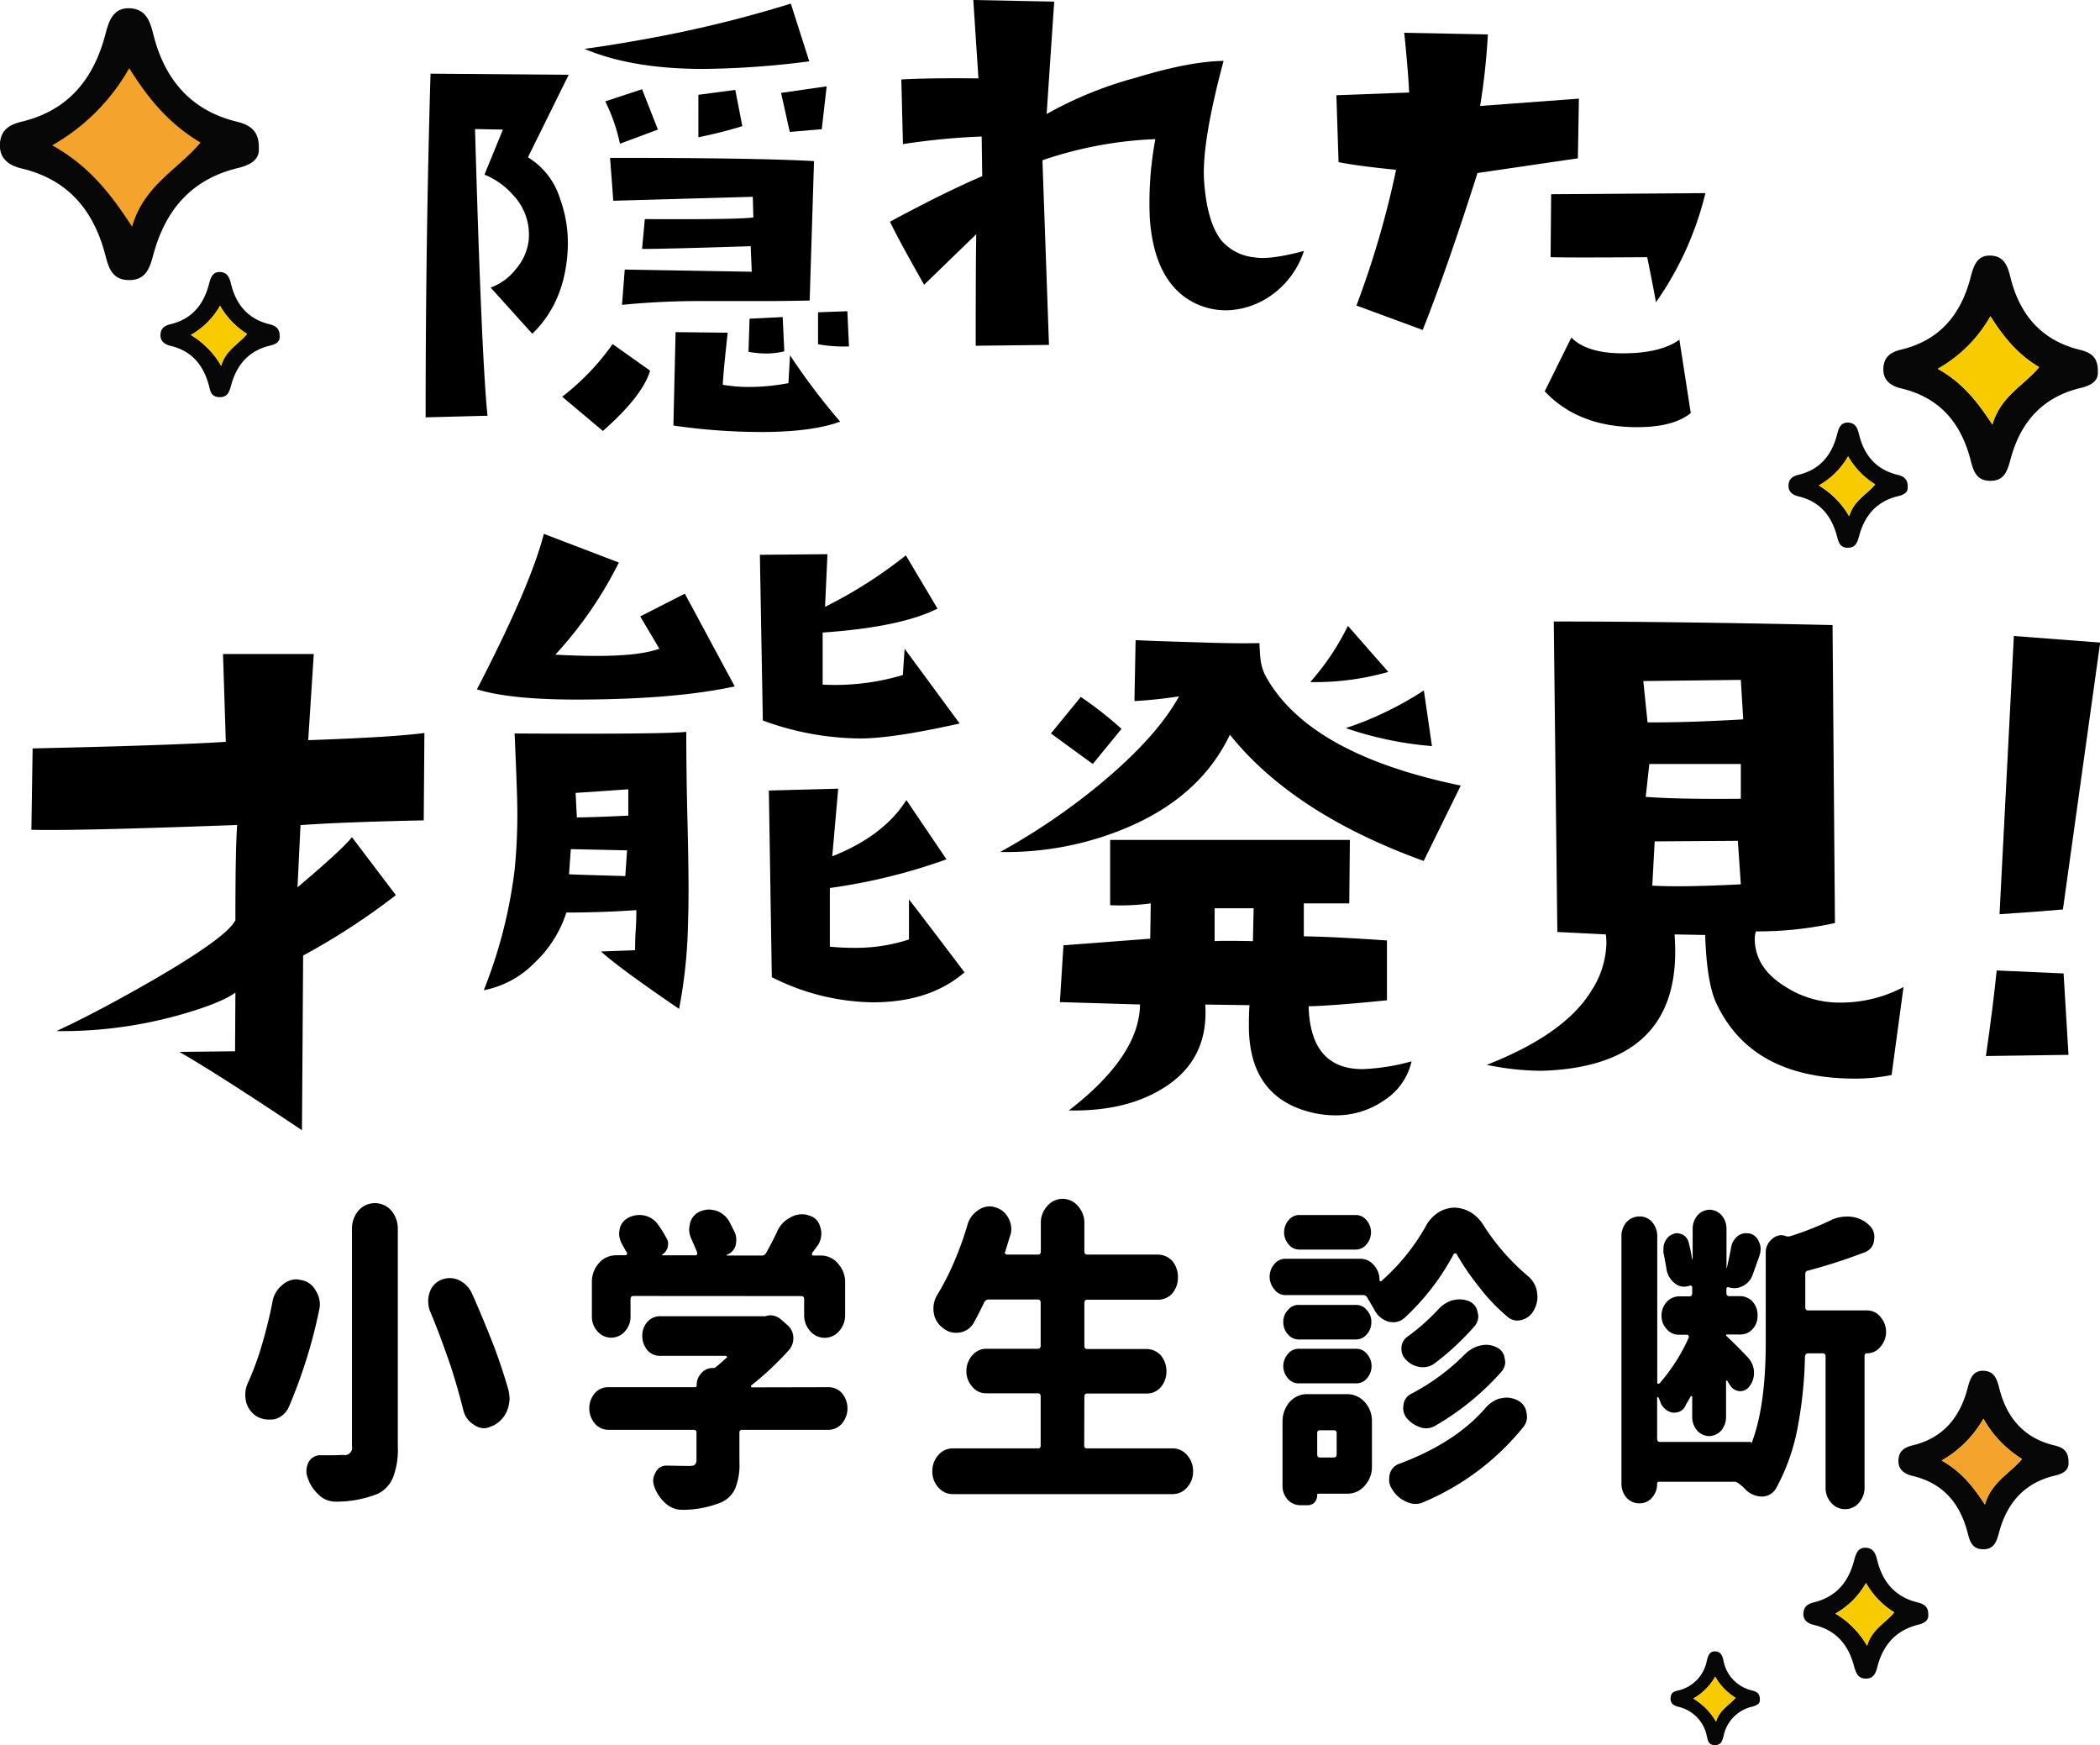 <svg xmlns="http://www.w3.org/2000/svg" viewBox="0 0 376.65 312.95"><defs><style>.cls-1{fill:#070707;}.cls-2{fill:#f4a32c;}.cls-3{fill:#f8cb00;}</style></defs><g id="レイヤー_2" data-name="レイヤー 2"><g id="レイヤー_1-2" data-name="レイヤー 1"><path d="M102,13.41l-7.31,14.8a13.24,13.24,0,0,1,5.75,7.4,23.29,23.29,0,0,1,1.36,9.54q-.58,9.15-6.33,14.7L88,51.57a10.1,10.1,0,0,0,4.52-3.31,9.6,9.6,0,0,0,2.29-5.06,10.3,10.3,0,0,0-2.92-8.37,13.38,13.38,0,0,0-5-3.51l3.31-8.08-5-.1q1.17,41.1,2.24,51.41l-11.1.29q0-31.94.88-61.63Zm14.6,53.06q-1.37,4.57-8.47,10.81l-7.3-6.14a43.51,43.51,0,0,0,9.05-9.44ZM145.15,11a157.22,157.22,0,0,1-19,1.36q-12.84,0-21.32-3.6,4.48-.59,10.91-1.75A220,220,0,0,0,141.84.65ZM118,23.24l-6.81,2.53a31.64,31.64,0,0,0-2.63-7.59L115.16,16ZM146,28.89l-.78,25q-4.87.11-9.45.1H125.19q-6.72,0-13.63.68l.49-6.33,22.78.39-.19-4.58q-15.19.49-19.48.49l.49-5.35q16.85.09,19.47-.3l-.1-3.7L110,36l-.58-7.69Q135.51,28.3,146,28.89Zm4.67,46.73q-5.16,1.86-14.22,1.85a110.79,110.79,0,0,1-15.67-1.16l.39-16.75,9.35.1c-.52,4.67-.82,7.79-.88,9.34a27.75,27.75,0,0,0,4.77.39,38.25,38.25,0,0,0,7-.68l.29-5A116.35,116.35,0,0,0,150.7,75.62Zm-17.53-53q-3.4,1.07-7.88,2V17l6.62-.88ZM140.67,63a13.59,13.59,0,0,1-3.31.39,17.45,17.45,0,0,1-3.11-.3l.19-5.94,5.94-.29Zm7.6-47.52-.88,7.69-5.74.49-1.56-7Zm4,46.64a25.66,25.66,0,0,1-5.55-.39V56l5.26-.19Z"/><path d="M233.87,45a15.62,15.62,0,0,1-5.31,7.55,14.57,14.57,0,0,1-7.93,3.07,12.59,12.59,0,0,1-7.7-2.05q-6-4-6.71-14.51a61.93,61.93,0,0,1,1-14.11,70.73,70.73,0,0,0-20.25,3.79l1.17,33.11L175,62q0-14.9.1-20l-9.35,9.06q-4.38-7.69-6.13-11.3,9.93-5.35,16.55-8.17l-.1-7.11a123.71,123.71,0,0,0-14.12,1.36l-.29-11.59q5-.29,13.83-.19L174.57,0l14.51.29-1.36,20.16a69.08,69.08,0,0,1,16.06-6.53q9.54-2.91,15.68-3-3.9,14.51-3.51,21.32.5,7.7,3.22,11A9,9,0,0,0,225,46.15C226.82,46.48,229.78,46.09,233.87,45Z"/><path d="M283.19,17.69,283,28.4q-.11,0-18,2.63-5.55,17.43-9.83,28.14l-11.88-4.38a166.16,166.16,0,0,0,7.11-24.34c-4.61-.46-8-.91-10.32-1.37l-.39-12,13.05-.49c-.13-2.79-.43-6.36-.88-10.71l15,.29A119.79,119.79,0,0,1,265.47,19Zm20.06,56.38q-3.12,2.54-9.64,2.53-10.51,0-16.55-6.43l4.77-9.64q2.82,2.84,9.25,2.83,6.72,0,10.13-2.44Zm2.63-39.44A57.42,57.42,0,0,1,297,54.21c-.07-.59-.59-3.28-1.56-8.09q-13.63.1-17.33,0l.1-11.29Z"/><path d="M76.12,131.44,76,147.11q-14.59.31-22.1.85l-.54,11.16q8.26-7,9.76-9L71,160.52a121,121,0,0,1-16.63,10.83l-.21,31.33q-15.24-10.19-22-14.05l10-.11L42.22,178q-2.69,1.94-10,4a77.91,77.91,0,0,1-22.1,2.9q7.41-3.44,17.27-9.12Q40.82,168,42.22,165q0-13,.32-17.06-29.17,1.08-36.91.86l.22-14.59q24.57-.54,34.65-1.18L40,117.28H56.28l-1,15.45Q70.66,132.19,76.12,131.44Z"/><path d="M131.78,123.09q-10.83,2.35-28.43,2.36-11.8,0-17.81-1.83,9.66-18.66,12-27.89L111,100.88A71.36,71.36,0,0,1,99.6,117.4c2.78.15,5.29.22,7.51.22q7.61,0,11.15-1.29l-3.43-5.79,8-4.08Zm-8.69,8.15q0,7.41.22,16.2.31,12.24.1,17.71a90.4,90.4,0,0,1-1.61,15.77q-11-7.51-14-10.3l6.11-.22c0-.78,0-2,.11-3.59s.11-2.81.11-3.6q-6.22.43-12.55.43a21.27,21.27,0,0,1-5.69,9,17.27,17.27,0,0,1-9.12,4.93A86.45,86.45,0,0,0,92.3,156a100.83,100.83,0,0,0,.43-13.41c-.07-2.51-.22-6.19-.43-11.06Q118.91,131.68,123.09,131.24Zm-10.62,21.25-10.09-.22-.32,4.51q2,.1,10.09.32Zm.22-6.23v-4.72l-9.45.65.22,4.39C105.1,146.58,108.18,146.48,112.69,146.26Zm59.43-16.52q-12,2.69-17.81,2.68a51.17,51.17,0,0,1-17.49-3.22l-.53-29.71,12.12-.11-.43,9.44a81.87,81.87,0,0,0,14.49-9.23l5.68,9.55q-6.65,3.33-20.6,4.29v9.34a42.57,42.57,0,0,0,14.38-1.72l.32-4.72Zm.86,44.63q-6.22,5.37-16.41,5.37a41.06,41.06,0,0,1-18.14-4.51l-.53-33.47,12.44-.33-1.07,12.13q9.22-3.65,13.3-10.09l7.19,10.63a104,104,0,0,1-20.92,5.14v10.52c1.43.14,2.83.21,4.19.21a30.81,30.81,0,0,0,10-1.5v-7.19Q165.15,164,173,174.37Z"/><path d="M262,140.87l-6.65,13.52q-23.4-8.47-34.76-22.64-5.06,10.62-17.39,16.2a55.64,55.64,0,0,1-23.81,4.83,116.63,116.63,0,0,0,17.59-11.91q10.41-8.58,14.49-16a79.56,79.56,0,0,1-8,.85l.21-10.94q1.18.11,11.91.43,6,.21,10.3.11c.07,1.64.15,2.68.22,3.11a8.52,8.52,0,0,0,1,3Q234.92,135.3,262,140.87Zm-60.83-10.19L196,137l-7.51-5.47,5.36-6.55A65.3,65.3,0,0,1,201.12,130.68Zm52,59.65a11.23,11.23,0,0,1-4.93,7,15.11,15.11,0,0,1-8.59,2.68,18.62,18.62,0,0,1-4.93-.65Q224,196.45,224,184c0-1.14,0-2.39.11-3.75l-7.94-.11q.65,9.87-7.41,14.91-6.75,4.29-17.06,4.08,12.66-9.76,12.77-19l-14.37-.43.64-10.19,15.56-1.18.1-6.33a40.56,40.56,0,0,1-7.29.32v-11.7h43L242,162h-8.15v5.9q5.68.1,14.91.75v10.73q-10.08,1-14.05,1.07.31,11.26,9.65,11.27A37.63,37.63,0,0,0,253.15,190.33Zm-28.32-27.46h-7v5.9q1.29-.11,6.87,0ZM249,120.49A47.73,47.73,0,0,1,235,122.31a45,45,0,0,0,6.76-10.08Zm7.83,13.3a63.35,63.35,0,0,1-15.45-3.22,60.35,60.35,0,0,0,14-6.76Z"/><path d="M341.41,177l-2.14,15.77a32.26,32.26,0,0,1-6.55.65q-18.56,0-24.89-13.52-1.71-3.65-2-12.23l-5.48-.11c.07,1.07.11,2.11.11,3.11q0,20.61-23.92,21.35a49.26,49.26,0,0,1-9.88-1.07q14-5.47,18.78-13.3a16.32,16.32,0,0,0,2.68-8.48,13.23,13.23,0,0,0-.1-1.61l-8.7-.43-.64-55.68q21.47,0,50,.64l.43,53.43a64.11,64.11,0,0,1-14.17,1.5,4.15,4.15,0,0,0-.21,1.29q0,5.16,5.26,8.48a17.93,17.93,0,0,0,10,3A24.09,24.09,0,0,0,341.41,177ZM312.66,129l-.43-7.08-17.49.21.76,7.4C300.07,129.58,305.8,129.4,312.66,129Zm-.43,14.27V137H295.82l-.65,5.9Q301,143.34,312.23,143.24Zm0,15.34-.53-7.83-14.92.1-.43,7.94c1.51.08,3.19.11,5,.11Q306,158.9,312.23,158.58Z"/><path d="M371,189.16l-14.81.21q1.29-9,1.93-15.34l12,.53Zm5.68-73.93L370,163.09q-4.72.42-11.37.85l2.57-49.89Z"/><path d="M50.74,230.34a3.72,3.72,0,0,1,2.42-.92,4.46,4.46,0,0,1,.77.11,3.62,3.62,0,0,1,2.72,1.95,4.49,4.49,0,0,1,.72,2.42,5,5,0,0,1-.15,1.14,90.75,90.75,0,0,1-5.45,17.34,3.91,3.91,0,0,1-2.52,2.12,5.7,5.7,0,0,1-1,.06,4.31,4.31,0,0,1-2.21-.57,4.38,4.38,0,0,1-1.9-2.59,6.22,6.22,0,0,1-.15-1.32,4.93,4.93,0,0,1,.46-2.06,52.85,52.85,0,0,0,2.42-6.49q1.28-4.31,2-8.09A4.94,4.94,0,0,1,50.74,230.34Zm12.39-10a5,5,0,0,1,1.18-3.27,3.91,3.91,0,0,1,5.86,0,5,5,0,0,1,1.18,3.27v39a14.08,14.08,0,0,1-.82,5.51,5.62,5.62,0,0,1-2.72,3,19.91,19.91,0,0,1-7.35,1.43H60.2a4.17,4.17,0,0,1-2.93-1.14,7.07,7.07,0,0,1-2.11-3.22,3,3,0,0,1-.2-1.15,3.4,3.4,0,0,1,.41-1.6,2.33,2.33,0,0,1,2.05-1.21h1.65q1.7,0,2.46-.06a1.31,1.31,0,0,0,1.6-1.55ZM76.8,233.26a4.63,4.63,0,0,1,.26-1.49,3.61,3.61,0,0,1,2-2.24,4.43,4.43,0,0,1,1.6-.34,4.1,4.1,0,0,1,1.59.34,4.81,4.81,0,0,1,2.37,2.36q1.89,4.19,4.06,9.75,1.48,4,2.52,7.64a9.41,9.41,0,0,1,.2,1.49,6.61,6.61,0,0,1-.51,2.35,5.18,5.18,0,0,1-2.68,2.64h-.1a2.6,2.6,0,0,1-1.28.35,3,3,0,0,1-1.75-.57,4.17,4.17,0,0,1-2-2.76c-.65-2.56-1.38-5.13-2.21-7.69q-2.05-6-3.8-10.1A5.49,5.49,0,0,1,76.8,233.26Z"/><path d="M148.61,248.76a3.16,3.16,0,0,1,2.42,1.09,4.24,4.24,0,0,1,0,5.4,3.19,3.19,0,0,1-2.42,1.15H133.14a.45.45,0,0,0-.52.51v5.23a11.51,11.51,0,0,1-.77,4.82,5,5,0,0,1-2.82,2.58,18.85,18.85,0,0,1-6.43,1.21h-.26a4.39,4.39,0,0,1-2.88-1.09,7.19,7.19,0,0,1-2.1-3.05,3.92,3.92,0,0,1-.21-1.09,3,3,0,0,1,.41-1.43,2.13,2.13,0,0,1,2-1.27h0c.82,0,2.17.06,4.06.06.55,0,.89-.07,1-.23a1.06,1.06,0,0,0,.3-.8v-4.94a.45.45,0,0,0-.51-.51H109.08a3.16,3.16,0,0,1-2.41-1.15,4.21,4.21,0,0,1,0-5.4,3.12,3.12,0,0,1,2.41-1.09h15.58c.2,0,.3-.11.3-.34a3,3,0,0,1,.83-2.18,2.67,2.67,0,0,1,1.9-.92h.15a.8.8,0,0,0,.62-.23c.41-.31,1-.84,1.85-1.61.1,0,.12-.09.05-.17s-.05-.17-.15-.17H118.44a3,3,0,0,1-2.32-1,4,4,0,0,1-.92-2.58,3.7,3.7,0,0,1,.92-2.53,3,3,0,0,1,2.32-1h18.71a.66.66,0,0,0,.31-.06,4.22,4.22,0,0,1,.77-.11,3,3,0,0,1,1.85.75l1.13,1a3,3,0,0,1,1.08,2.41,3.18,3.18,0,0,1-.72,2,54.33,54.33,0,0,1-6.84,6.43.2.2,0,0,0,0,.23c0,.07,0,.11.15.11Zm-35-16.36c-.35,0-.52.19-.52.58v3a3.86,3.86,0,0,1-1,2.76,3.24,3.24,0,0,1-4.93,0,3.86,3.86,0,0,1-1-2.76v-6a5,5,0,0,1,1.23-3.44,4.07,4.07,0,0,1,3.14-1.44h1.64c.14,0,.23-.05.26-.17a.3.3,0,0,0,0-.34c-.2-.31-.38-.59-.51-.84s-.26-.46-.36-.66a4.13,4.13,0,0,1-.52-1.83,7.93,7.93,0,0,1,.11-.92,3,3,0,0,1,1.59-2,4.38,4.38,0,0,1,2.93-.35,4.09,4.09,0,0,1,2.47,1.78,16.85,16.85,0,0,1,1.44,2.36,1.5,1.5,0,0,1,.25.92,3.39,3.39,0,0,1-.1.69,2.29,2.29,0,0,1-1,1.26v.06a0,0,0,0,0,0,.05h6a.43.43,0,0,0,.31-.17,1,1,0,0,0,0-.34c-.21-.54-.57-1.38-1.08-2.53a4.4,4.4,0,0,1-.36-1.55,7.37,7.37,0,0,1,.2-1.32,3.12,3.12,0,0,1,1.75-1.95,4.26,4.26,0,0,1,1.65-.35,6.5,6.5,0,0,1,1.33.23,4.32,4.32,0,0,1,2.32,2l1,2a3.9,3.9,0,0,1,.21,1.21,4.59,4.59,0,0,1-.16,1.15,2.6,2.6,0,0,1-1.59,1.55v.06l.05.05h6.27a.82.82,0,0,0,.77-.46c.62-1.07,1.25-2.29,1.91-3.67a5.13,5.13,0,0,1,2.46-2.7,4,4,0,0,1,2.06-.57,3.21,3.21,0,0,1,1.28.23,2.71,2.71,0,0,1,2,2.06,3.05,3.05,0,0,1,.2,1.15,3.94,3.94,0,0,1-.51,1.95l-.59.81-.54.74-.05.18c0,.19.08.28.26.28h1.33a3.91,3.91,0,0,1,3.09,1.44,4.87,4.87,0,0,1,1.28,3.44v5.74a4.23,4.23,0,0,1-1.08,2.93,3.35,3.35,0,0,1-2.57,1.2,3.39,3.39,0,0,1-2.62-1.2,4.23,4.23,0,0,1-1.08-2.93V233c0-.39-.17-.58-.51-.58Z"/><path d="M194.46,259.21a.46.46,0,0,0,.51.52h15.37a3.34,3.34,0,0,1,2.57,1.2,4.25,4.25,0,0,1,1.08,2.93,4.17,4.17,0,0,1-1.08,2.87,3.34,3.34,0,0,1-2.57,1.2H170.87a3.34,3.34,0,0,1-2.57-1.2,4.17,4.17,0,0,1-1.08-2.87,4.25,4.25,0,0,1,1.08-2.93,3.34,3.34,0,0,1,2.57-1.2h15.26a.46.46,0,0,0,.52-.52v-8.78c0-.39-.17-.58-.52-.58h-9.25a3.1,3.1,0,0,1-2.47-1.15,4.07,4.07,0,0,1-1.08-2.81,4.17,4.17,0,0,1,1.08-2.87,3.23,3.23,0,0,1,2.47-1.15h9.25c.35,0,.52-.19.52-.57v-7.69c0-.38-.17-.58-.52-.58h-8.84a.91.91,0,0,0-.77.52c-.62,1.3-1.23,2.51-1.85,3.62a3.51,3.51,0,0,1-2.52,1.78,3.09,3.09,0,0,1-.67.05,3.5,3.5,0,0,1-2.41-.91,4,4,0,0,1-1.6-2.7,4.2,4.2,0,0,1-.05-.75,4.58,4.58,0,0,1,.67-2.41,46.88,46.88,0,0,0,2.78-5.34,59.45,59.45,0,0,0,2.62-7.12,4.56,4.56,0,0,1,1.95-2.75,3.68,3.68,0,0,1,2.06-.69,3.54,3.54,0,0,1,1,.17,3.75,3.75,0,0,1,2.37,1.95,4,4,0,0,1,.51,2,3.08,3.08,0,0,1-.25,1.26l-.83,2.75a.24.24,0,0,0,0,.35.34.34,0,0,0,.31.17h5.55c.35,0,.52-.19.52-.57v-5.11a4.36,4.36,0,0,1,1.13-3,3.58,3.58,0,0,1,5.55,0,4.4,4.4,0,0,1,1.13,3v5.11q0,.57.51.57h12.65a3.55,3.55,0,0,1,2.62,1.15,4.48,4.48,0,0,1,1,2.93,4.42,4.42,0,0,1-1,2.87,3.38,3.38,0,0,1-2.62,1.14H195c-.34,0-.51.2-.51.58v7.69q0,.57.51.57h10.64a3.53,3.53,0,0,1,2.57,1.15,4.4,4.4,0,0,1,1,2.87,4.32,4.32,0,0,1-1,2.81,3.28,3.28,0,0,1-2.57,1.15H195c-.34,0-.51.19-.51.58Z"/><path d="M257.89,217.48a5.58,5.58,0,0,1,2.93-.92,6,6,0,0,1,3,.86,6.89,6.89,0,0,1,2.26,2.3,39.94,39.94,0,0,0,7.92,9.07,4.7,4.7,0,0,1,1.64,2.69,10.92,10.92,0,0,1,.11,1.09,4.53,4.53,0,0,1-.52,2.13,3.48,3.48,0,0,1-2.31,2,4.33,4.33,0,0,1-.77.11,2.72,2.72,0,0,1-1.9-.8,32.6,32.6,0,0,1-5-5.28,44.26,44.26,0,0,1-4-5.86.35.35,0,0,0-.26-.11.34.34,0,0,0-.25.11A43.1,43.1,0,0,1,252,236.25a3,3,0,0,1-2.06.86A5.34,5.34,0,0,1,249,237a4.18,4.18,0,0,1-2.52-2.18l-1.24-2.12a.82.82,0,0,0-.77-.46H230.59a2.4,2.4,0,0,1-2-1,3.46,3.46,0,0,1,0-4.59,2.49,2.49,0,0,1,2-.92H244a3.09,3.09,0,0,1,2.42,1.15,3.81,3.81,0,0,1,1,2.7s0,.1.16.17.12,0,.15,0a37.62,37.62,0,0,0,8-9.87A6.66,6.66,0,0,1,257.89,217.48ZM241.7,250a4.22,4.22,0,0,1,3.08,1.43,5,5,0,0,1,1.29,3.45v8.09a5,5,0,0,1-1.29,3.44,4,4,0,0,1-3.08,1.44h-5.3c-.1,0-.15.08-.15.23a2,2,0,0,1-.46,1.32,1.66,1.66,0,0,1-1.19.52h-1.44a3.08,3.08,0,0,1-2.21-1,3.6,3.6,0,0,1-.92-2.47V254.85a5.31,5.31,0,0,1,1.28-3.45A4.25,4.25,0,0,1,234.4,250Zm1.49-16a2.43,2.43,0,0,1,1.95.92,3,3,0,0,1,.82,2.18,3.15,3.15,0,0,1-.82,2.18,2.52,2.52,0,0,1-1.95.92H233a2.49,2.49,0,0,1-2-.92,3.16,3.16,0,0,1-.83-2.18,3,3,0,0,1,.83-2.18,2.43,2.43,0,0,1,2-.92ZM233,248.07a2.43,2.43,0,0,1-2-.91,3.29,3.29,0,0,1,0-4.37,2.43,2.43,0,0,1,2-.92h10.23a2.43,2.43,0,0,1,1.95.92,3.32,3.32,0,0,1,0,4.37,2.43,2.43,0,0,1-1.95.91Zm10.13-30.19a2.46,2.46,0,0,1,1.95.92,3.31,3.31,0,0,1,0,4.36,2.46,2.46,0,0,1-1.95.92h-10a2.43,2.43,0,0,1-2-.92,3.31,3.31,0,0,1,0-4.36,2.43,2.43,0,0,1,2-.92ZM239.74,257a.46.46,0,0,0-.51-.52h-2.47a.46.46,0,0,0-.51.52v3.79q0,.57.51.57h2.47q.51,0,.51-.57Zm29.3-6.2a4.81,4.81,0,0,1,1.24-.17,4.31,4.31,0,0,1,1.85.46,2.88,2.88,0,0,1,1.64,2.12,5.51,5.51,0,0,1,.11.86,2.84,2.84,0,0,1-.67,1.84,45.81,45.81,0,0,1-17.69,13.37,3.47,3.47,0,0,1-1.64.41,3.75,3.75,0,0,1-1.54-.35,5.37,5.37,0,0,1-2.62-2.24,2.91,2.91,0,0,1-.57-1.72,7.08,7.08,0,0,1,.1-1,2.64,2.64,0,0,1,1.75-1.9q10-3.74,15.37-9.93A5.65,5.65,0,0,1,269,250.77Zm-8.48-17.62a4.47,4.47,0,0,1,2.93.17,2.56,2.56,0,0,1,1.54,2,3.59,3.59,0,0,1,.11.69,2.74,2.74,0,0,1-.67,1.78,47.27,47.27,0,0,1-7.3,6.77,3.41,3.41,0,0,1-2,.58,2.37,2.37,0,0,1-.62-.06,4.14,4.14,0,0,1-2.42-1.32,2.65,2.65,0,0,1-.77-1.89,2.51,2.51,0,0,1,1.13-2.24,38.2,38.2,0,0,0,5.4-4.77A5.64,5.64,0,0,1,260.56,233.15Zm4.83,8.15a4.07,4.07,0,0,1,2.93.23,2.48,2.48,0,0,1,1.55,2,4.16,4.16,0,0,1,.1.69,2.62,2.62,0,0,1-.72,1.78,47.71,47.71,0,0,1-11.72,9.58,3.28,3.28,0,0,1-1.8.52,2.67,2.67,0,0,1-.92-.17,5.24,5.24,0,0,1-2.52-1.67,2.93,2.93,0,0,1-.62-1.83l.05-.46A2.47,2.47,0,0,1,253,250a38.64,38.64,0,0,0,9.71-7.12A6.18,6.18,0,0,1,265.39,241.3Z"/><path d="M323.79,228.5v5.91c0,.38.17.58.51.58h10.54a3,3,0,0,1,2.41,1.14,4.05,4.05,0,0,1,0,5.4,3,3,0,0,1-2.41,1.15h0c-.28,0-.42.15-.42.46v23.53a4.07,4.07,0,0,1-1,2.81,3.2,3.2,0,0,1-2.47,1.15,3.25,3.25,0,0,1-2.52-1.15,4,4,0,0,1-1-2.81V243.25q0-.57-.51-.57H324.3q-.46,0-.57.57a75.5,75.5,0,0,1-1.28,12.57,36.68,36.68,0,0,1-3.86,11,2.93,2.93,0,0,1-2.57,1.55,4.16,4.16,0,0,1-3-1.32,8.6,8.6,0,0,0-1.13-1,1.28,1.28,0,0,0-.92-.34H297.57c-.24,0-.36.13-.36.4a3.6,3.6,0,0,1-.92,2.47,2.88,2.88,0,0,1-2.21,1H294a3,3,0,0,1-2.26-1,3.78,3.78,0,0,1-.92-2.53V221.67a3.78,3.78,0,0,1,.92-2.53,3.19,3.19,0,0,1,2.31-1,2.94,2.94,0,0,1,2.27,1,3.83,3.83,0,0,1,.92,2.53V247.9c0,.15.05.23.15.23s.16,0,.26-.06a32.62,32.62,0,0,0,5.24-8.21.41.41,0,0,0-.05-.34.23.23,0,0,0-.25-.17h-1.49a2.82,2.82,0,0,1-2.16-1,3.39,3.39,0,0,1-.93-2.42,3.54,3.54,0,0,1,.93-2.46,3,3,0,0,1,2.16-1H303q.51,0,.51-.57v-1a.28.28,0,0,0-.15-.29c0-.11-.14-.13-.31-.05a3,3,0,0,1-1,.17,2.61,2.61,0,0,1-1.69-.63,4,4,0,0,1-1.49-2.7c-.21-1.23-.38-2.14-.52-2.76l0-.69a2.74,2.74,0,0,1,.31-1.32,2.46,2.46,0,0,1,1.39-1.32,1.72,1.72,0,0,1,.72-.17,2.69,2.69,0,0,1,1.08.29,2.18,2.18,0,0,1,1.07,1.55,28.63,28.63,0,0,1,.57,2.81h.1v-5.45a3.72,3.72,0,0,1,.88-2.41,3,3,0,0,1,2.16-1,3,3,0,0,1,2.16,1,3.76,3.76,0,0,1,.87,2.41v7s0,.06,0,.06h.05c.31-1.3.57-2.53.77-3.67a3.26,3.26,0,0,1,1.18-2.07,2.51,2.51,0,0,1,1.5-.52l.66.06a2.3,2.3,0,0,1,1.65,1.49,2.7,2.7,0,0,1,.31,1.26,4.48,4.48,0,0,1-.16,1.1l-1.23,3.44a3.54,3.54,0,0,1-1.8,2.12A3.19,3.19,0,0,1,311,231a3.44,3.44,0,0,1-1-.18.53.53,0,0,0-.26.06.34.34,0,0,0-.1.23v.75q0,.57.51.57h2a3.08,3.08,0,0,1,2.21,1,3.56,3.56,0,0,1,.87,2.46,3.39,3.39,0,0,1-.87,2.42,2.91,2.91,0,0,1-2.21,1H309.7c-.07,0-.1,0-.1.06a.29.29,0,0,0,0,.17q1.23,1.09,3.86,3.84a4.22,4.22,0,0,1,1.13,2.47v.35a3.8,3.8,0,0,1-.78,2.35,2,2,0,0,1-1.64.92H312a2.21,2.21,0,0,1-1.75-1.15,4.37,4.37,0,0,1-.41-.69.21.21,0,0,0-.16-.06c-.07,0-.1,0-.1.12v6.43a3.78,3.78,0,0,1-.87,2.41,3,3,0,0,1-2.16,1,3,3,0,0,1-2.16-1,3.74,3.74,0,0,1-.88-2.41v-3.62s0-.09-.1-.17a.18.18,0,0,0-.15.06c-.66,1.11-1,1.7-1,1.78a2.1,2.1,0,0,1-1.8,1.14,2.79,2.79,0,0,1-.57,0,3,3,0,0,1-2.1-1.9,2.23,2.23,0,0,0-.16-.43,1.8,1.8,0,0,1-.15-.37c-.07-.08-.12-.1-.16-.06s-.1,0-.1.12V258c0,.38.17.57.52.57h16.19c.13,0,.2.1.2.29q2.58-6.6,2.57-18.26V224.71a3.07,3.07,0,0,1,1.13-2.52,2.46,2.46,0,0,1,1.65-.69,2,2,0,0,1,.82.17,1.41,1.41,0,0,0,.82,0,54.38,54.38,0,0,0,7.56-3,6.66,6.66,0,0,1,2.57-.51,5.56,5.56,0,0,1,.87.05,5.39,5.39,0,0,1,3.19,1.55,2.83,2.83,0,0,1,.87,2.07l-.05.57a2.51,2.51,0,0,1-1.59,2.13,99,99,0,0,1-10.28,3.33C323.94,227.91,323.79,228.12,323.79,228.5Z"/><path class="cls-1" d="M371,262.33c.09,1.42-1.19,2-2.44,2.28-5.47,1.3-8.58,4.89-10,10.14-.45,1.67-.89,3.15-3,3.07-1.93-.07-2.3-1.6-2.66-3-1.39-5.28-4.41-8.87-9.9-10.16-1.47-.35-2.67-1.19-2.49-3,.14-1.58,1.2-2.15,2.56-2.48,5.46-1.32,8.46-5,9.84-10.26.41-1.56.89-3.31,3.07-3.09,1.75.17,2.21,1.54,2.59,3.06,1.3,5.28,4.37,8.95,9.82,10.29C370,259.53,371.07,260.22,371,262.33Zm-15.26-7.92a19.85,19.85,0,0,1-7.49,7.49c3.49,2,5.57,4.55,7.76,7.9,1.17-4.05,4.49-5.56,6.65-8.17A20,20,0,0,1,355.74,254.41Z"/><path class="cls-2" d="M355.74,254.41a20,20,0,0,0,6.92,7.22c-2.16,2.61-5.48,4.12-6.65,8.17-2.19-3.35-4.27-5.94-7.76-7.9A19.85,19.85,0,0,0,355.74,254.41Z"/><path class="cls-1" d="M345.85,289.66c.07,1-.87,1.46-1.78,1.68-4,1-6.28,3.58-7.31,7.42-.32,1.22-.65,2.31-2.22,2.25-1.41-.06-1.68-1.18-2-2.19-1-3.87-3.22-6.5-7.24-7.44-1.08-.26-2-.87-1.83-2.23.11-1.15.88-1.57,1.88-1.81,4-1,6.2-3.65,7.2-7.52.3-1.14.66-2.42,2.25-2.26,1.28.13,1.62,1.13,1.9,2.24.95,3.87,3.2,6.56,7.19,7.54C345.09,287.62,345.91,288.12,345.85,289.66Zm-11.17-5.79a14.55,14.55,0,0,1-5.48,5.48,16,16,0,0,1,5.68,5.78c.86-3,3.29-4.06,4.87-6A14.66,14.66,0,0,1,334.68,283.87Z"/><path class="cls-3" d="M334.68,283.87a14.66,14.66,0,0,0,5.07,5.28c-1.58,1.92-4,3-4.87,6a16,16,0,0,0-5.68-5.78A14.55,14.55,0,0,0,334.68,283.87Z"/><path class="cls-1" d="M315.64,304.82c.05.74-.62,1-1.27,1.2a6.77,6.77,0,0,0-5.24,5.32c-.24.88-.47,1.65-1.6,1.61s-1.2-.84-1.39-1.57a6.73,6.73,0,0,0-5.2-5.33c-.77-.19-1.4-.63-1.31-1.6s.63-1.13,1.35-1.3a6.78,6.78,0,0,0,5.16-5.39c.22-.82.47-1.73,1.61-1.62.92.09,1.17.81,1.36,1.61a6.76,6.76,0,0,0,5.16,5.4C315.09,303.35,315.68,303.71,315.64,304.82Zm-8-4.16a10.36,10.36,0,0,1-3.93,3.93,11.43,11.43,0,0,1,4.08,4.15c.61-2.13,2.36-2.92,3.49-4.29A10.49,10.49,0,0,1,307.63,300.66Z"/><path class="cls-3" d="M307.63,300.66a10.49,10.49,0,0,0,3.64,3.79c-1.13,1.37-2.88,2.16-3.49,4.29a11.43,11.43,0,0,0-4.08-4.15A10.36,10.36,0,0,0,307.63,300.66Z"/><path class="cls-1" d="M376.26,66.69c.11,1.79-1.5,2.5-3.07,2.88-6.9,1.64-10.82,6.17-12.58,12.77-.57,2.11-1.13,4-3.83,3.88-2.43-.09-2.89-2-3.35-3.77-1.74-6.66-5.56-11.18-12.48-12.81-1.85-.44-3.36-1.5-3.14-3.83.18-2,1.52-2.72,3.22-3.13,6.89-1.66,10.68-6.28,12.41-12.93.52-2,1.13-4.17,3.87-3.9,2.21.22,2.8,1.95,3.27,3.86,1.64,6.66,5.51,11.29,12.38,13C374.94,63.17,376.35,64,376.26,66.69ZM357,56.71a25,25,0,0,1-9.43,9.44c4.39,2.47,7,5.74,9.78,10,1.47-5.11,5.66-7,8.38-10.3C361.89,63.56,359.33,60.41,357,56.71Z"/><path class="cls-3" d="M357,56.71c2.31,3.7,4.87,6.85,8.73,9.1-2.72,3.29-6.91,5.19-8.38,10.3-2.76-4.22-5.39-7.49-9.78-10A25,25,0,0,0,357,56.71Z"/><path class="cls-1" d="M46.42,26.65c.14,2.16-1.81,3-3.7,3.47-8.32,2-13,7.45-15.18,15.42-.69,2.55-1.36,4.8-4.62,4.68-2.93-.11-3.49-2.44-4.05-4.55-2.1-8-6.7-13.49-15-15.46C1.58,29.68-.24,28.4,0,25.59c.22-2.4,1.83-3.28,3.89-3.77,8.31-2,12.88-7.59,15-15.61.62-2.38,1.36-5,4.67-4.71,2.66.27,3.37,2.35,3.94,4.66,2,8,6.65,13.62,14.94,15.65C44.83,22.4,46.53,23.44,46.42,26.65Zm-23.21-12A30.13,30.13,0,0,1,11.82,26c5.31,3,8.48,6.93,11.81,12,1.78-6.16,6.83-8.45,10.11-12.42C29.08,22.88,26,19.07,23.21,14.61Z"/><path class="cls-2" d="M23.18,12.23c3.39,5.42,7.14,10,12.79,13.33-4,4.83-10.12,7.6-12.28,15.09-4-6.18-7.89-11-14.33-14.59A36.66,36.66,0,0,0,23.18,12.23Z"/><path class="cls-1" d="M342.16,87.37c.06,1-.83,1.39-1.7,1.6-3.84.91-6,3.43-7,7.1-.32,1.17-.63,2.21-2.13,2.15-1.35,0-1.61-1.12-1.86-2.09-1-3.7-3.09-6.22-6.93-7.12-1-.25-1.87-.83-1.75-2.13.1-1.1.84-1.51,1.79-1.74,3.83-.92,5.93-3.49,6.9-7.18.28-1.1.62-2.32,2.14-2.17,1.23.12,1.56,1.08,1.82,2.15.91,3.7,3.06,6.27,6.88,7.2C341.43,85.41,342.21,85.89,342.16,87.37Zm-10.69-5.54a13.93,13.93,0,0,1-5.24,5.24,15.42,15.42,0,0,1,5.44,5.53c.81-2.84,3.14-3.89,4.65-5.72A14.22,14.22,0,0,1,331.47,81.83Z"/><path class="cls-3" d="M331.47,81.83a14.22,14.22,0,0,0,4.85,5c-1.51,1.83-3.84,2.88-4.65,5.72a15.42,15.42,0,0,0-5.44-5.53A13.93,13.93,0,0,0,331.47,81.83Z"/><path class="cls-1" d="M50.16,60.37c.06,1-.83,1.39-1.7,1.6-3.84.91-6,3.43-7,7.1-.32,1.17-.63,2.21-2.13,2.15s-1.61-1.12-1.86-2.09c-1-3.7-3.09-6.22-6.93-7.12-1-.25-1.87-.83-1.75-2.13.1-1.1.84-1.51,1.79-1.74,3.83-.92,5.93-3.49,6.9-7.18.28-1.1.62-2.32,2.14-2.17,1.23.12,1.56,1.08,1.82,2.15.91,3.7,3.06,6.27,6.88,7.2C49.43,58.41,50.21,58.89,50.16,60.37ZM39.47,54.83a13.93,13.93,0,0,1-5.24,5.24,15.42,15.42,0,0,1,5.44,5.53c.81-2.84,3.14-3.89,4.65-5.72A14.22,14.22,0,0,1,39.47,54.83Z"/><path class="cls-3" d="M39.47,54.83a14.22,14.22,0,0,0,4.85,5.05c-1.51,1.83-3.84,2.88-4.65,5.72a15.42,15.42,0,0,0-5.44-5.53A13.93,13.93,0,0,0,39.47,54.83Z"/></g></g></svg>